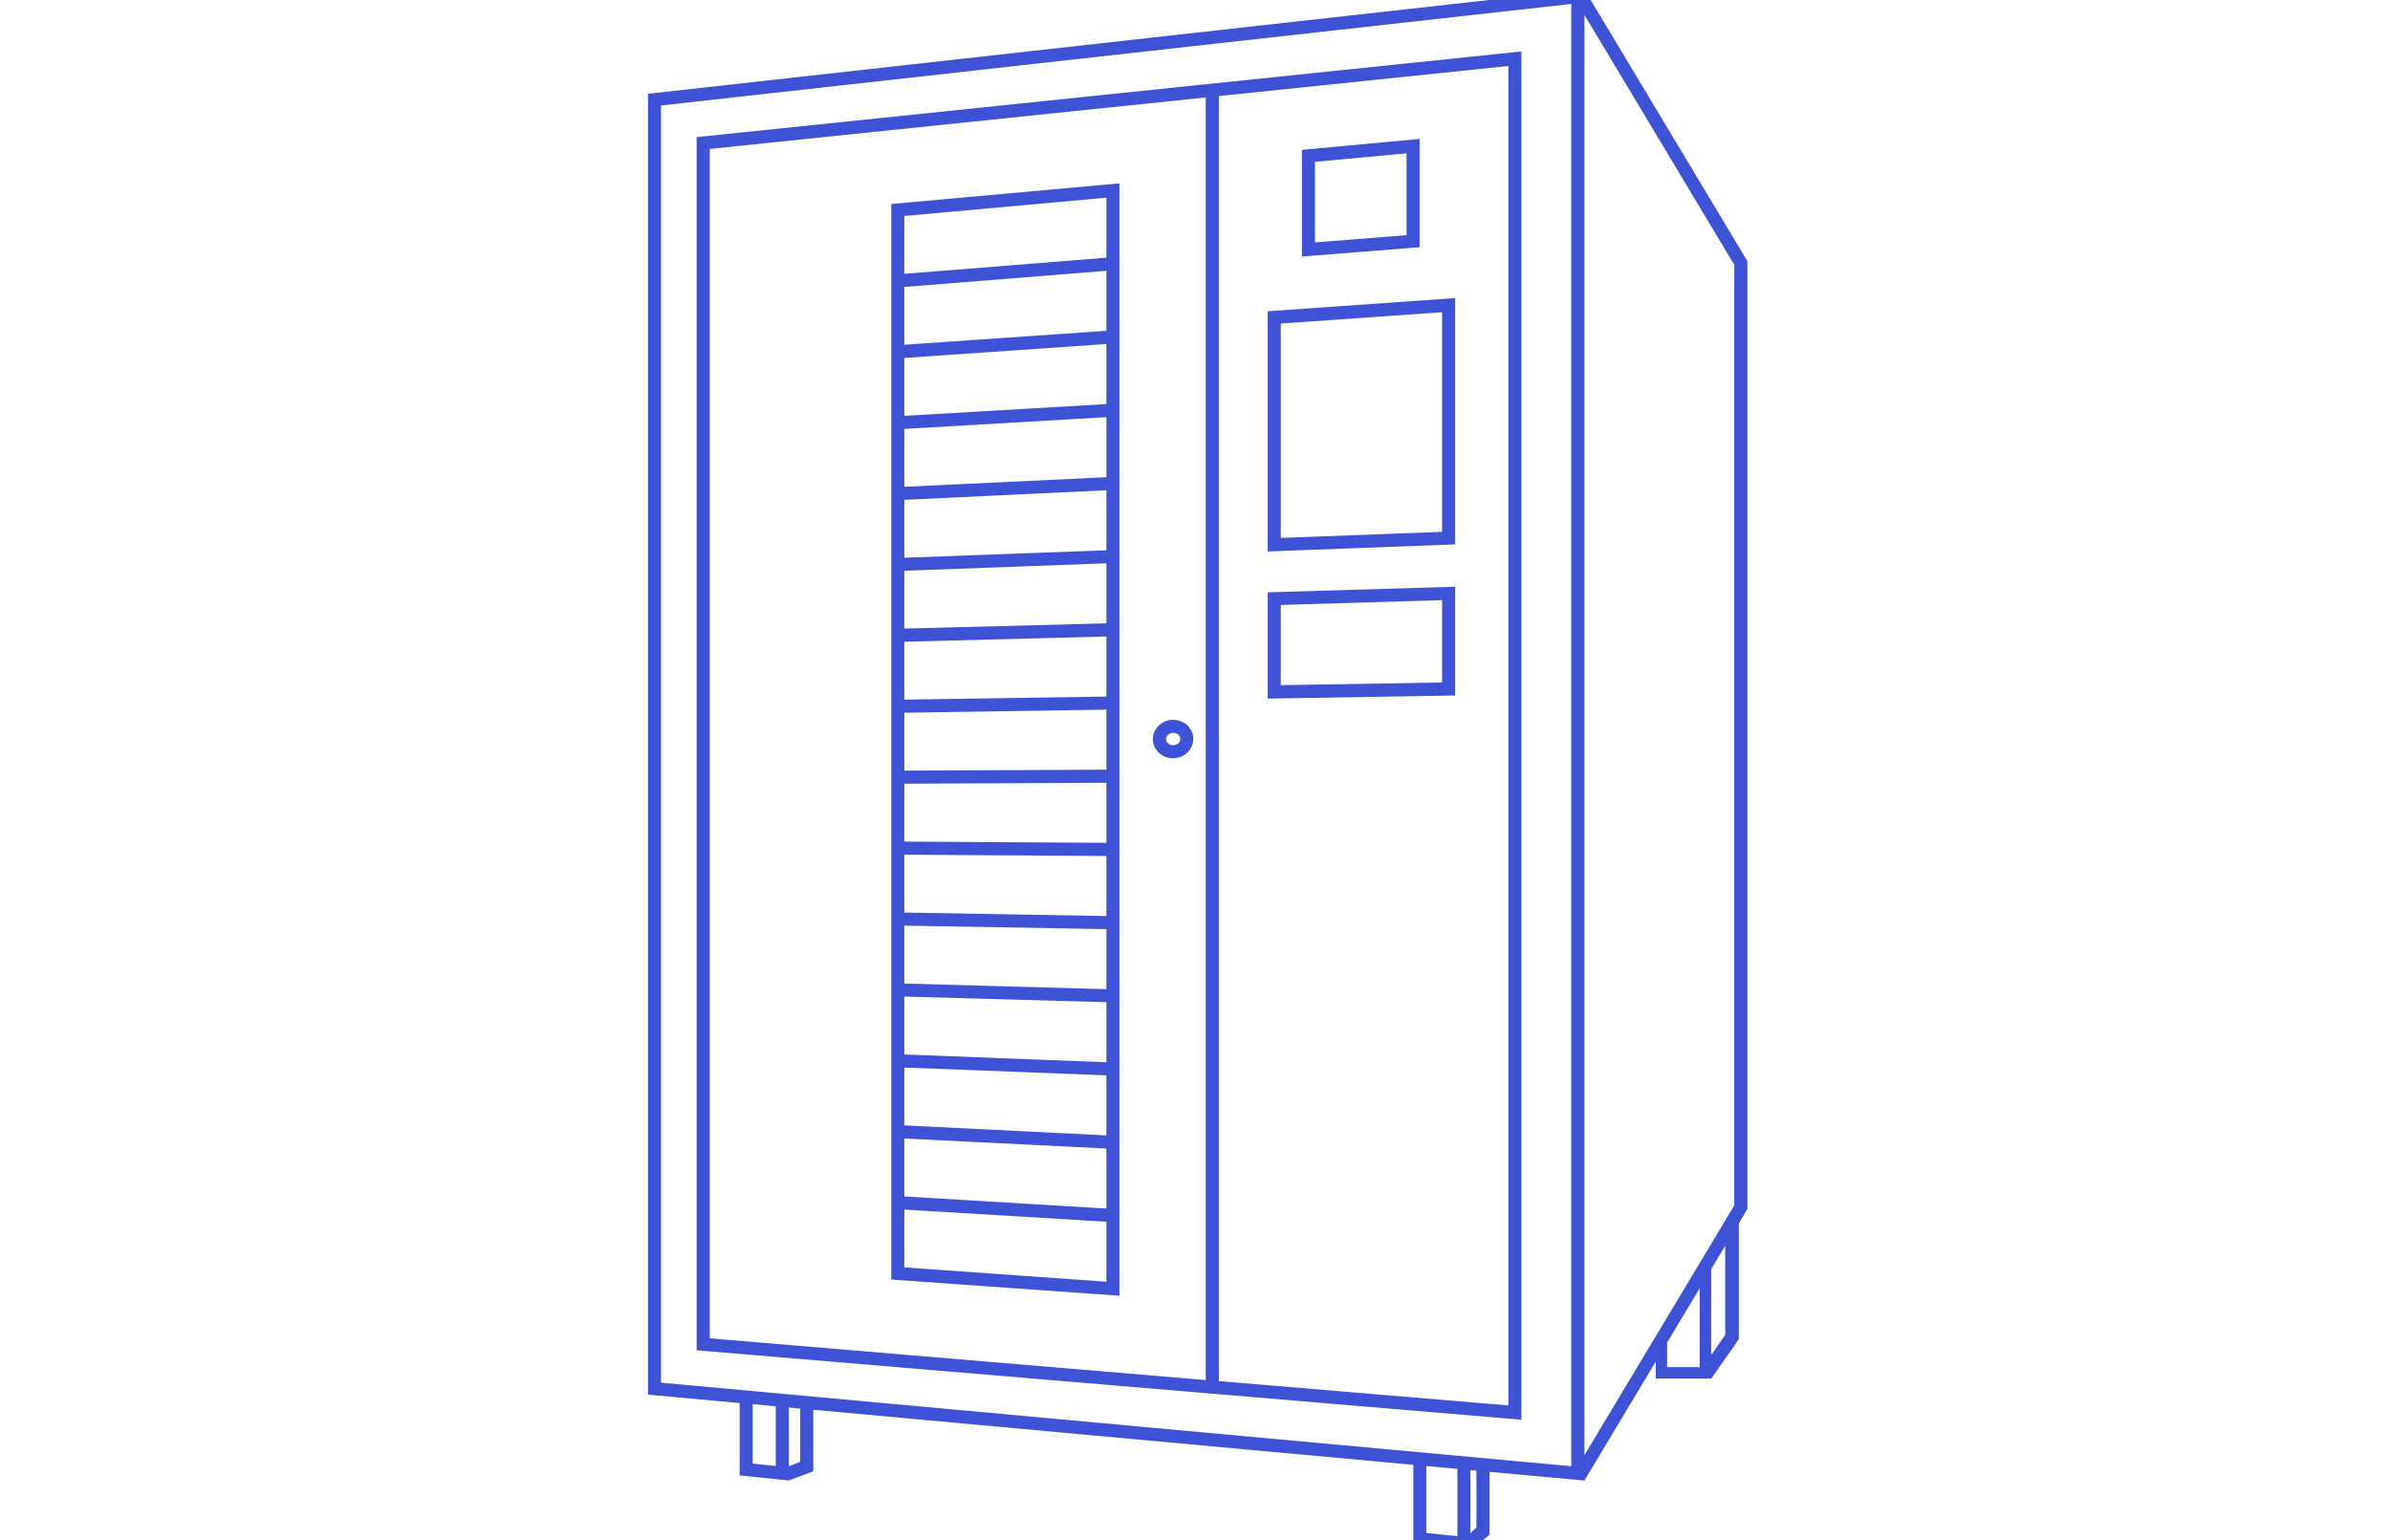 <?xml version="1.0" encoding="UTF-8"?> <svg xmlns="http://www.w3.org/2000/svg" width="450" height="290" viewBox="0 0 450 290" fill="none"><rect x="0" y="0" width="450" height="290" fill="#333333" stroke="none"/> <g clip-path="url(#clip0_23_132)"> <rect width="450" height="290" fill="white"></rect> <g clip-path="url(#clip1_23_132)"> <path d="M122 17.66V262.609L139.265 264.185V277.822L148.519 278.77L153.127 277.058V265.466L266.095 275.826V290.891L276.86 292L280.448 288.97V277.144L298.303 278.783L311.735 256.4V259.578H322.192L327.378 252.2V230.335L329 227.637V49.182L298.303 -2L122 17.66Z" fill="white"></path> <path d="M298.303 -2L123.094 17.537L122 17.66V262.609L139.265 264.198V277.822L148.519 278.77L153.127 277.046V265.454L266.107 275.826V290.879L276.872 291.988L280.46 288.957V277.144L298.316 278.783L311.747 256.4V259.578H322.204L327.39 252.187V230.335L328.828 227.933L329.012 227.637V49.182L298.303 -2ZM141.723 275.592V264.407L146.061 264.801V276.036L141.723 275.592ZM150.669 275.259L148.519 276.122V265.035L150.669 265.232V275.259ZM268.553 288.662V276.048L274.402 276.59V289.265L268.553 288.662ZM277.99 287.627L276.86 288.686V276.824L277.99 276.922V287.627ZM295.846 276.085L268.749 273.597L266.107 273.35L124.458 260.354V19.865L295.846 0.747V276.085ZM298.303 2.779L326.542 49.872V226.947L324.846 229.768V229.793L298.316 274.015V2.779H298.303ZM313.885 257.423V252.816L320.029 242.567V257.435H313.885V257.423ZM324.834 251.35L322.192 255.144V238.97L324.834 234.56V251.337V251.35ZM286.457 267.327V9.69L132.273 25.704L131.167 25.815V254.257L285.118 267.216L286.445 267.327H286.457ZM133.637 28.044L227.03 18.35V259.862L133.637 252.003V28.044ZM283.999 264.641L229.488 260.059V18.091L283.999 12.425V264.641ZM273.984 56.13L238.692 58.606V103.839L273.984 102.508V56.13ZM271.527 100.143L241.149 101.289V60.922L271.527 58.791V100.155V100.143ZM273.984 130.951V110.478L238.692 111.537V131.542L273.984 130.963V130.951ZM241.149 113.915L271.527 113.003V128.512L241.149 129.017V113.915ZM267.287 26.16L245.131 28.217V48.308L267.287 46.546V26.16ZM264.829 44.28L247.589 45.647V30.471L264.829 28.87V44.28ZM167.812 51.757V240.941L210.772 243.983V34.524L167.812 38.416V51.757ZM208.315 241.347L170.269 238.65V227.76L208.315 230.051V241.36V241.347ZM170.269 225.284V214.383L208.315 216.267V227.575L170.269 225.284ZM170.269 211.919V201.017L208.315 202.483V213.791L170.269 211.907V211.919ZM170.269 198.554V187.652L208.315 188.711V200.02L170.269 198.554ZM170.269 185.201V174.299L208.315 174.952V186.26L170.269 185.201ZM170.269 171.835V160.934L208.315 161.18V172.488L170.269 171.835ZM170.269 158.47V147.568L208.315 147.396V158.704L170.269 158.47ZM170.269 145.105V134.203L208.315 133.624V144.932L170.269 145.105ZM170.269 131.739V120.838L208.315 119.852V131.16L170.269 131.739ZM170.269 118.374V107.472L208.315 106.068V117.376L170.269 118.362V118.374ZM170.269 105.021V94.119L208.315 92.309V103.617L170.269 105.021ZM170.269 91.656V80.766L208.315 78.549V89.857L170.269 91.668V91.656ZM170.269 78.29V67.401L208.315 64.777V76.085L170.269 78.303V78.29ZM170.269 64.925V54.036L208.315 50.993V62.289L170.269 64.913V64.925ZM208.315 37.221V48.517L170.269 51.56V40.67L208.315 37.221ZM223.626 136.642C222.901 135.928 221.893 135.57 220.849 135.533C218.76 135.558 217.064 137.196 217.064 139.18C217.064 140.116 217.433 141.003 218.108 141.668C218.821 142.37 219.817 142.777 220.837 142.777H220.873C222.975 142.764 224.671 141.126 224.671 139.13C224.671 138.194 224.302 137.307 223.614 136.642H223.626ZM220.861 140.313H220.849C220.468 140.313 220.099 140.165 219.853 139.919C219.706 139.771 219.534 139.525 219.534 139.18C219.534 138.539 220.148 138.009 220.898 137.997H220.923C221.303 137.997 221.672 138.145 221.918 138.391C222.065 138.539 222.237 138.785 222.237 139.13C222.237 139.783 221.623 140.313 220.873 140.313H220.861Z" fill="#3D52D5"></path> </g> </g> <defs> <clipPath id="clip0_23_132"> <rect width="450" height="290" fill="white"></rect> </clipPath> <clipPath id="clip1_23_132"> <rect width="207" height="294" fill="white" transform="translate(122 -2)"></rect> </clipPath> </defs> </svg> 
